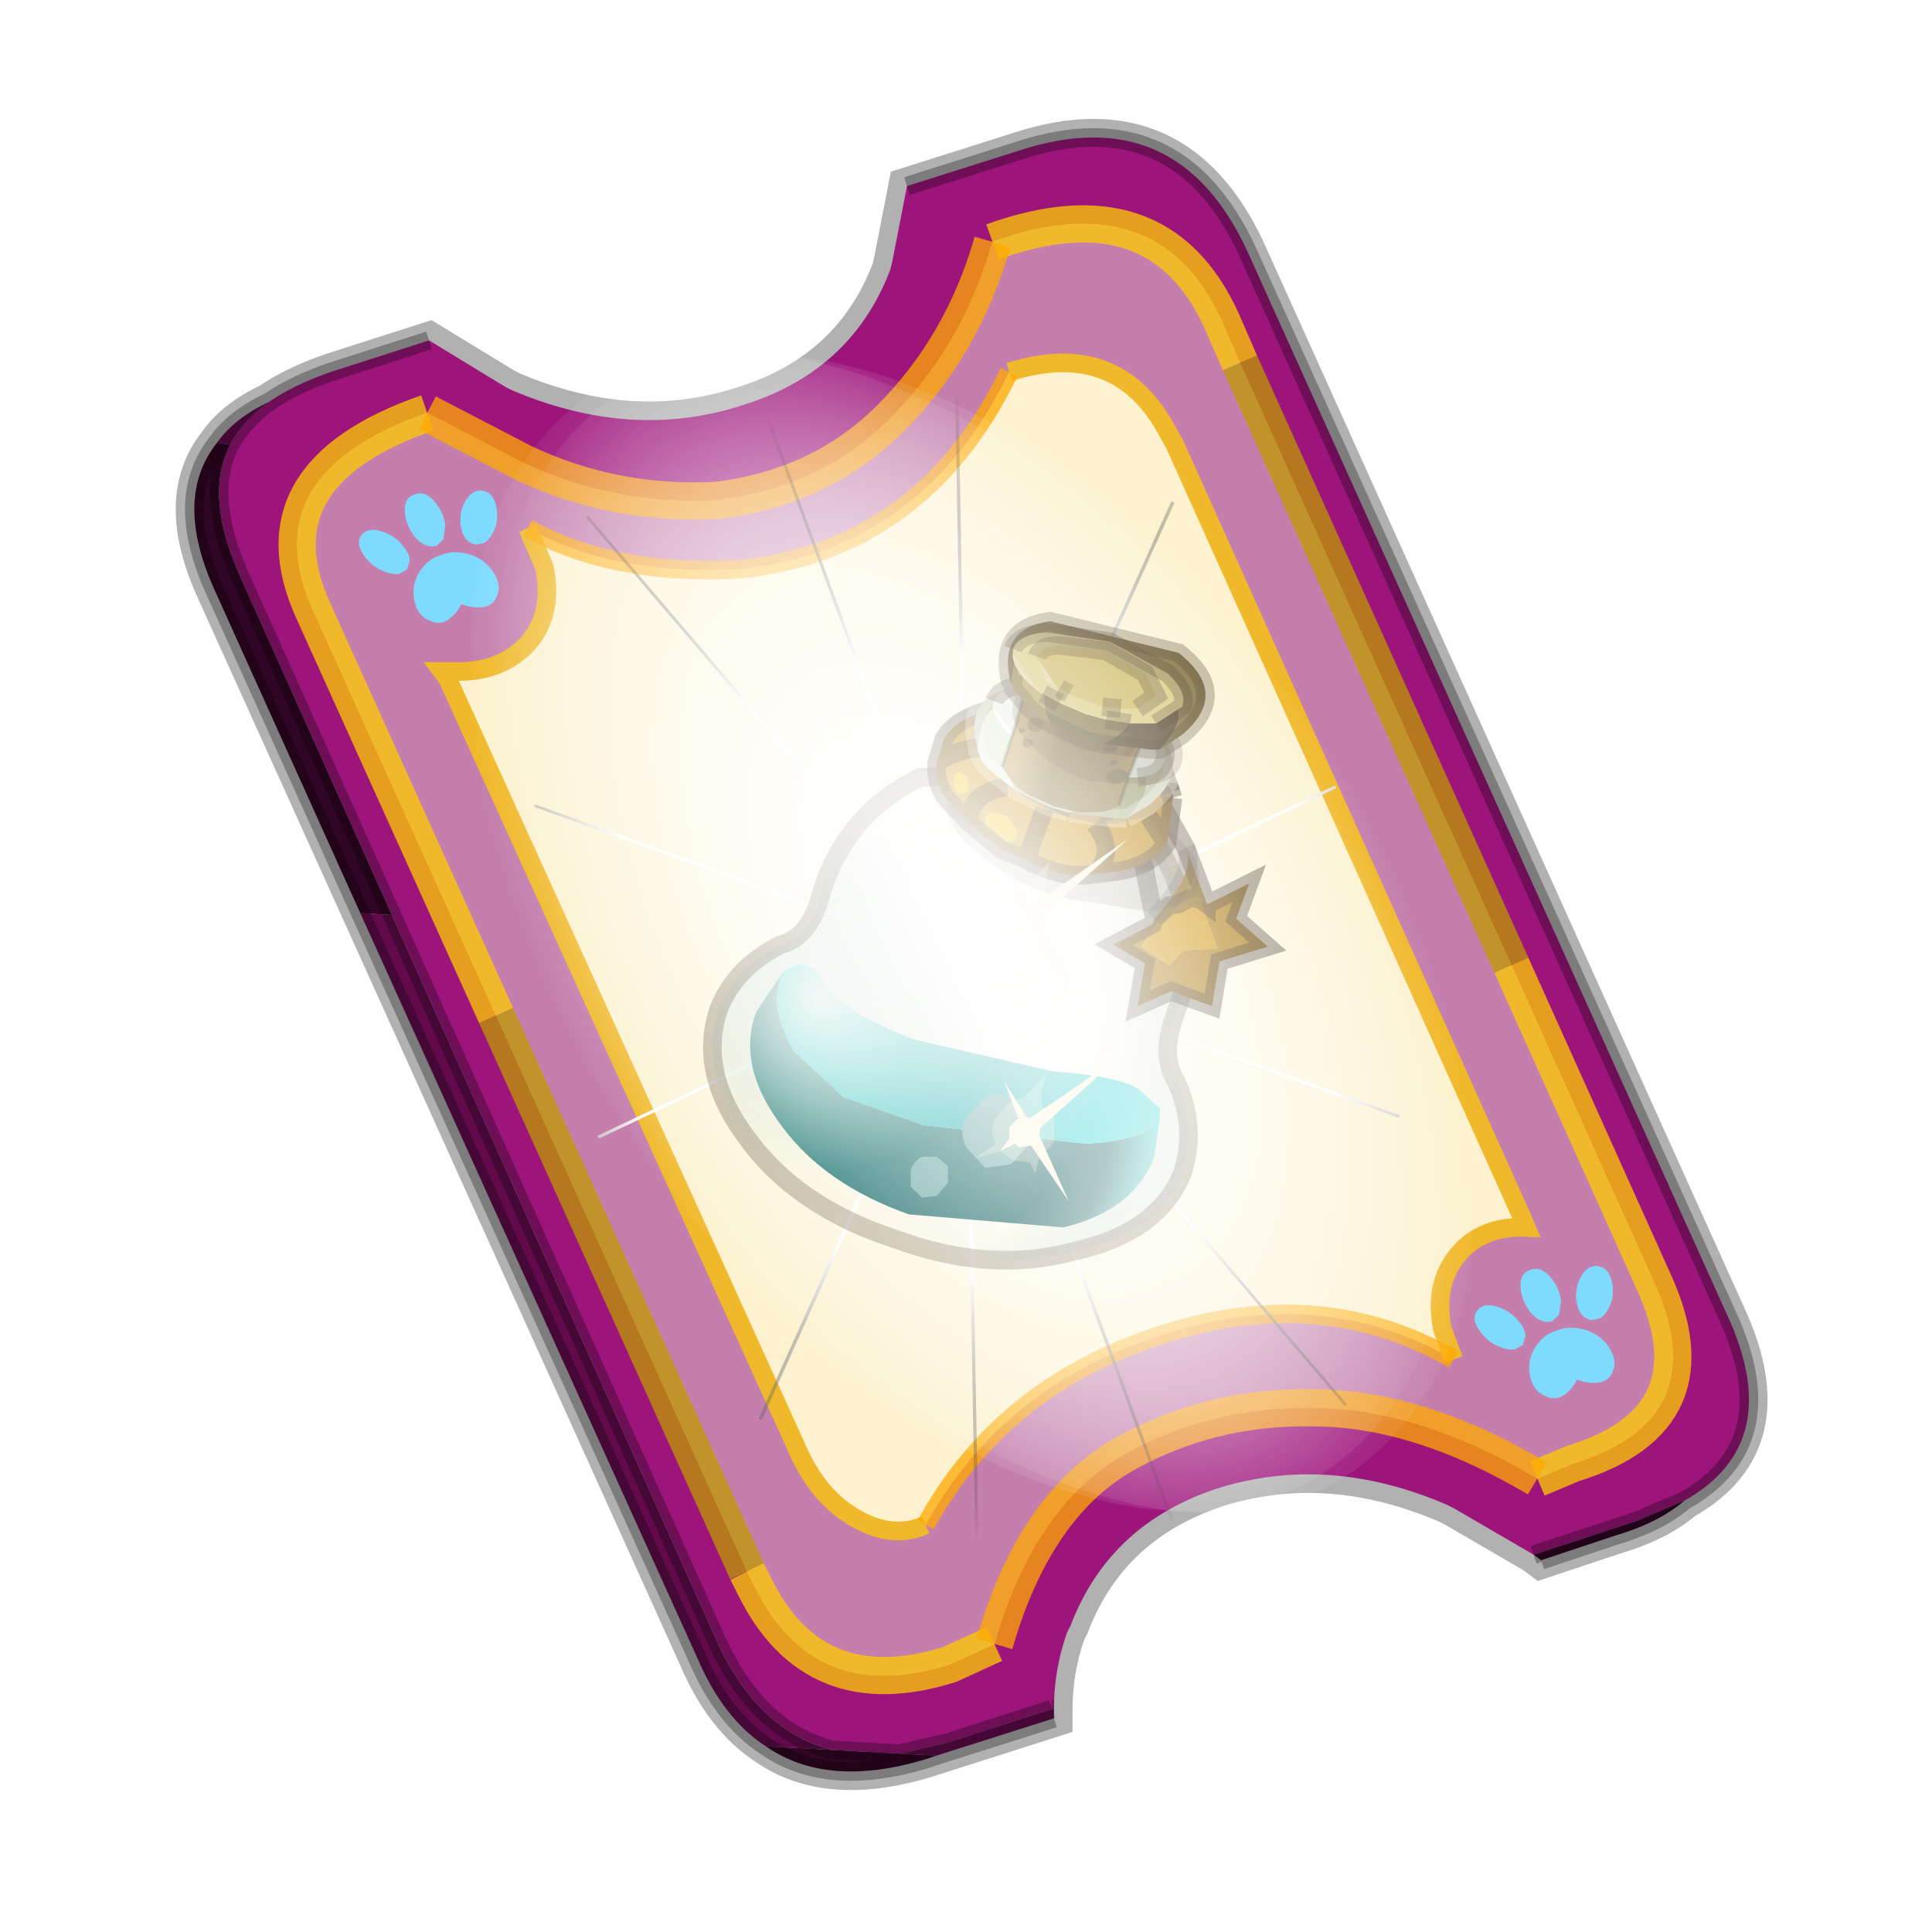 <?xml version='1.0' encoding='UTF-8'?>
<svg xmlns:xlink="http://www.w3.org/1999/xlink" xmlns="http://www.w3.org/2000/svg" version="1.1" width="60px" height="60px" viewBox="0.0 0.0 60.0 60.0"><defs><g id="c1"><path fill="#000000" fill-opacity="0.004" d="M0.0 0.0 L60.0 0.0 60.0 60.0 0.0 60.0 0.0 0.0"/></g><g id="c2"><path fill="none" stroke="#000000" stroke-width="1.0" stroke-opacity="0.302" d="M28.45 3.1 L41.35 31.7 Q42.95 35.15 40.2 36.7 39.5 37.3 38.3 37.65 L36.35 38.3 36.15 38.15 34.0 36.9 33.8 36.8 Q30.65 35.45 27.7 36.35 24.75 37.3 23.7 40.05 L23.6 40.25 Q23.25 41.25 23.25 42.3 L23.25 42.35 23.25 42.55 19.8 43.65 Q17.15 44.45 15.5 43.3 14.35 42.55 13.65 40.9 L0.7 12.25 Q-0.45 9.75 0.75 8.25 1.2 7.6 2.15 7.15 2.8 6.7 3.8 6.35 L6.45 5.5 8.5 6.75 8.7 6.85 Q11.9 8.2 14.85 7.25 17.8 6.35 18.85 3.6 L18.9 3.4 19.3 1.35 22.3 0.4 Q26.55 -1.0 28.45 3.1"/><path fill="#9d147b" stroke="none" d="M35.55 22.3 L28.25 6.1 27.75 4.95 Q26.05 1.25 21.6 2.85 20.8 5.65 18.85 7.6 17.0 9.45 14.2 9.8 11.45 9.95 9.0 8.8 L6.4 7.45 Q1.65 9.1 3.35 12.8 L8.25 23.65 15.0 38.6 15.2 39.0 Q16.8 42.25 20.45 41.1 L21.65 40.55 Q22.7 36.9 25.05 35.5 27.4 34.15 30.2 34.2 33.05 34.2 36.25 36.1 L37.2 35.7 Q41.1 34.5 39.35 30.75 L35.55 22.3 M19.3 1.35 L22.3 0.4 Q26.55 -1.0 28.45 3.1 L41.35 31.7 Q42.95 35.15 40.2 36.7 L38.9 37.25 36.15 38.15 34.0 36.9 33.8 36.8 Q30.65 35.45 27.7 36.35 24.75 37.3 23.7 40.05 L23.6 40.25 Q23.25 41.25 23.25 42.3 L23.2 42.3 20.4 43.2 19.1 43.5 17.3 43.4 Q15.3 42.9 14.2 40.5 L5.45 20.95 1.35 11.8 Q0.4 9.65 1.1 8.3 1.45 7.65 2.15 7.15 2.8 6.7 3.8 6.35 L6.45 5.5 8.5 6.75 8.7 6.85 Q11.9 8.2 14.85 7.25 17.8 6.35 18.85 3.6 L18.9 3.4 19.3 1.35"/><path fill="#c47fad" stroke="none" d="M28.25 6.1 L35.55 22.3 39.35 30.75 Q41.1 34.5 37.2 35.7 L36.25 36.1 Q33.05 34.2 30.2 34.2 27.4 34.15 25.05 35.5 22.7 36.9 21.65 40.55 L20.45 41.1 Q16.8 42.25 15.2 39.0 L15.0 38.6 8.25 23.65 3.35 12.8 Q1.65 9.1 6.4 7.45 L9.0 8.8 Q11.45 9.95 14.2 9.8 17.0 9.45 18.85 7.6 20.8 5.65 21.6 2.85 26.05 1.25 27.75 4.95 L28.25 6.1 M34.0 32.9 L33.7 32.1 Q33.45 30.9 34.1 30.1 34.75 29.3 35.95 29.35 L35.8 29.0 26.5 8.3 26.25 7.85 Q24.9 5.45 22.05 6.35 19.75 11.1 14.85 11.65 11.45 11.85 9.1 10.55 L9.55 11.6 Q9.8 12.8 9.15 13.6 8.4 14.45 7.1 14.4 L6.8 14.4 6.95 14.6 16.3 35.2 Q16.8 36.4 17.65 37.0 18.8 37.8 19.8 37.35 21.8 33.7 25.95 32.3 30.35 30.8 34.0 32.9"/><path fill="#fcf2cf" stroke="none" d="M22.05 6.35 Q24.9 5.45 26.25 7.85 L26.5 8.3 35.8 29.0 35.95 29.35 Q34.75 29.3 34.1 30.1 33.45 30.9 33.7 32.1 L34.0 32.9 Q30.35 30.8 25.95 32.3 21.8 33.7 19.8 37.35 18.8 37.8 17.65 37.0 16.8 36.4 16.3 35.2 L6.95 14.6 6.8 14.4 7.1 14.4 Q8.4 14.45 9.15 13.6 9.8 12.8 9.55 11.6 L9.1 10.55 Q11.45 11.85 14.85 11.65 19.75 11.1 22.05 6.35"/><path fill="#300525" stroke="none" d="M40.2 36.7 Q39.5 37.3 38.3 37.65 L36.35 38.3 36.15 38.15 38.9 37.25 40.2 36.7 M23.25 42.3 L23.25 42.35 23.2 42.3 23.25 42.3 M20.1 43.55 L19.8 43.65 Q17.15 44.45 15.5 43.3 L17.3 43.4 19.1 43.5 20.1 43.55 M4.6 20.9 L0.7 12.25 Q-0.45 9.75 0.75 8.25 L1.1 8.3 Q0.4 9.65 1.35 11.8 L5.45 20.95 4.6 20.9"/><path fill="#630a4c" stroke="none" d="M23.25 42.35 L23.25 42.55 20.1 43.55 19.1 43.5 20.4 43.2 23.2 42.3 23.25 42.35 M15.5 43.3 Q14.35 42.55 13.65 40.9 L4.6 20.9 5.45 20.95 14.2 40.5 Q15.3 42.9 17.3 43.4 L15.5 43.3 M0.75 8.25 Q1.2 7.6 2.15 7.15 1.45 7.65 1.1 8.3 L0.75 8.25"/><path fill="none" stroke="#bf9900" stroke-width="1.0" stroke-opacity="0.749" d="M28.25 6.1 L35.55 22.3 M15.0 38.6 L8.25 23.65"/><path fill="none" stroke="#000000" stroke-width="0.5" stroke-opacity="0.302" d="M19.3 1.35 L22.3 0.4 Q26.55 -1.0 28.45 3.1 L41.35 31.7 Q42.95 35.15 40.2 36.7 39.5 37.3 38.3 37.65 L36.35 38.3 M23.25 42.55 L20.1 43.55 19.8 43.65 Q17.15 44.45 15.5 43.3 14.35 42.55 13.65 40.9 L4.6 20.9 0.7 12.25 Q-0.45 9.75 0.75 8.25 1.2 7.6 2.15 7.15 2.8 6.7 3.8 6.35 L6.45 5.5 M1.1 8.3 Q1.45 7.65 2.15 7.15 M5.45 20.95 L1.35 11.8 Q0.4 9.65 1.1 8.3 M17.3 43.4 Q15.3 42.9 14.2 40.5 L5.45 20.95 M19.1 43.5 L17.3 43.4 M23.2 42.3 L20.4 43.2 19.1 43.5 M23.25 42.3 L23.2 42.3 M40.2 36.7 L38.9 37.25 36.15 38.15"/><path fill="none" stroke="#ffcc00" stroke-width="1.0" stroke-opacity="0.749" d="M35.55 22.3 L39.35 30.75 Q41.1 34.5 37.2 35.7 L36.25 36.1 M21.65 40.55 L20.45 41.1 Q16.8 42.25 15.2 39.0 L15.0 38.6 M8.25 23.65 L3.35 12.8 Q1.65 9.1 6.4 7.45 M21.6 2.85 Q26.05 1.25 27.75 4.95 L28.25 6.1"/><path fill="none" stroke="#f0b92b" stroke-width="0.5" d="M22.05 6.35 Q24.9 5.45 26.25 7.85 L26.5 8.3 35.8 29.0 35.95 29.35 Q34.75 29.3 34.1 30.1 33.45 30.9 33.7 32.1 L34.0 32.9 M19.8 37.35 Q18.8 37.8 17.65 37.0 16.8 36.4 16.3 35.2 L6.95 14.6 6.8 14.4 7.1 14.4 Q8.4 14.45 9.15 13.6 9.8 12.8 9.55 11.6 L9.1 10.55"/><path fill="none" stroke="#ffaa00" stroke-width="1.0" stroke-opacity="0.749" d="M36.25 36.1 Q33.05 34.2 30.2 34.2 27.4 34.15 25.05 35.5 22.7 36.9 21.65 40.55 M6.4 7.45 L9.0 8.8 Q11.45 9.95 14.2 9.8 17.0 9.45 18.85 7.6 20.8 5.65 21.6 2.85"/><path fill="none" stroke="#ffaa00" stroke-width="0.5" stroke-opacity="0.749" d="M34.0 32.9 Q30.35 30.8 25.95 32.3 21.8 33.7 19.8 37.35 M9.1 10.55 Q11.45 11.85 14.85 11.65 19.75 11.1 22.05 6.35"/></g><g id="c3"><path fill="#7fdbfe" stroke="none" d="M10.75 4.9 Q10.75 4.6 10.9 4.35 11.25 3.45 11.95 2.75 13.3 1.5 14.35 2.1 15.4 2.7 14.95 4.45 14.7 5.4 14.1 6.15 L13.75 6.5 Q13.1 7.15 12.35 7.35 L11.4 7.2 Q10.95 6.9 10.75 6.4 10.5 5.75 10.75 4.9 M9.3 1.7 Q9.55 2.65 9.4 3.6 L9.3 4.15 8.5 5.5 7.6 5.9 7.5 5.9 Q7.0 5.85 6.6 5.5 6.05 5.0 5.8 4.15 L5.7 3.6 Q5.55 2.65 5.8 1.7 6.25 0.0 7.5 0.0 L7.6 0.0 Q8.85 0.0 9.3 1.7 M0.15 4.45 Q-0.3 2.7 0.75 2.1 1.8 1.5 3.15 2.75 3.85 3.45 4.2 4.35 L4.35 4.9 Q4.6 5.75 4.35 6.4 L3.7 7.2 2.75 7.35 Q2.0 7.15 1.35 6.5 L1.0 6.15 Q0.4 5.4 0.15 4.45 M7.55 7.0 Q8.75 6.9 9.9 7.6 11.45 8.5 11.95 10.25 12.35 12.0 11.5 12.95 10.7 13.9 9.65 13.7 8.55 13.5 7.55 12.6 6.55 13.5 5.5 13.7 4.45 13.9 3.65 12.95 2.75 12.0 3.2 10.25 3.7 8.5 5.25 7.6 6.4 6.9 7.55 7.0"/></g><g id="c4"><g><use transform="matrix(1.0,0.0,0.0,1.0,0.0,0.0)" xlink:href="#c3"/></g></g><radialGradient gradientUnits="userSpaceOnUse" r="819.2" cx="0" cy="0" spreadMethod="pad" gradientTransform="matrix(0.091,0.0,0.0,0.091,0.6,3.4)" id="gradient1"><stop offset="0.0" stop-color="#ffffff"/><stop offset="1.0" stop-color="#ffffff" stop-opacity="0.0"/></radialGradient><g id="c5"><path stroke="none" fill="url(#gradient1)" d="M36.65 -54.65 Q60.05 -42.0 69.75 -17.95 80.55 8.9 68.0 34.1 55.45 59.35 26.8 68.2 -1.8 77.05 -29.7 64.3 -57.6 51.6 -68.45 24.75 -79.3 -2.05 -66.75 -27.25 L-66.7 -27.3 Q-54.1 -52.5 -25.5 -61.4 3.1 -70.2 31.0 -57.5 L36.65 -54.65"/></g><g id="c6"><g><use transform="matrix(1.0,0.0,0.0,1.0,0.0,0.0)" xlink:href="#c5"/></g></g><radialGradient gradientUnits="userSpaceOnUse" r="819.2" cx="0" cy="0" spreadMethod="pad" gradientTransform="matrix(0.209,0.0,0.0,0.177,67.15,107.2)" id="gradient2"><stop offset="0.357" stop-color="#ffffff"/><stop offset="0.671" stop-opacity="0.0"/></radialGradient><g id="c7"><path fill="none" stroke-linejoin="round" stroke-linecap="round" stroke="url(#gradient2)" stroke-width="0.5" d="M136.55 165.8 L68.6 106.0 68.4 106.0 118.25 201.5 M68.3 105.8 L68.35 105.8 68.3 105.8 68.3 105.85 68.4 106.0 68.3 106.0 86.55 211.5 M68.3 105.8 L68.3 105.85 68.3 106.0 68.15 105.95 18.25 151.55 M68.3 105.85 L68.25 105.85 68.3 106.0 50.0 193.2 M68.25 105.85 L68.15 105.95 0.05 97.7 M68.3 105.85 L68.25 105.8 68.25 105.85 M68.25 105.8 L68.2 105.7 0.0 45.7 M68.3 105.8 L68.25 105.75 68.25 105.8 M68.25 105.75 L68.2 105.7 18.25 10.05 M68.6 106.0 L68.35 105.8 118.25 60.15 M86.6 18.35 L68.3 105.8 M136.6 114.25 L68.6 106.0 M68.25 105.75 L49.95 0.05"/></g><g id="c8"><g><use transform="matrix(1.0,0.0,0.0,1.0,0.0,0.0)" xlink:href="#c7"/></g></g><g id="c9"><g><use transform="matrix(1.0,0.0,0.0,1.0,0.0,0.0)" xlink:href="#c2"/></g><g><use transform="matrix(0.239,-0.087,0.1,0.234,34.25,31.15)" xlink:href="#c4"/></g><g><use transform="matrix(0.239,-0.087,0.1,0.234,4.25,10.3)" xlink:href="#c4"/></g><g><use transform="matrix(0.141,-0.038,0.111,0.226,20.25,20.65)" filter="url(#filter7)" xlink:href="#c6"/></g><g><use transform="matrix(-0.155,0.051,0.084,0.147,22.6,3.15)" filter="url(#filter8)" xlink:href="#c8"/></g></g><filter id="filter7"><feColorMatrix in="SourceGraphic" type="matrix" values="0.0 0.0 0.0 0.0 0.797 0.0 0.0 0.0 0.0 0.598 0.0 0.0 0.0 0.0 0.199 0.0 0.0 0.0 1.0 0.0" result="cxform"/><feComposite operator="in" in2="SourceGraphic" result="color-xform"/></filter><filter id="filter8"><feColorMatrix in="SourceGraphic" type="matrix" values="0.0 0.0 0.0 0.0 0.996 0.0 0.0 0.0 0.0 0.996 0.0 0.0 0.0 0.0 0.996 0.0 0.0 0.0 1.0 0.0" result="cxform"/><feComposite operator="in" in2="SourceGraphic" result="color-xform"/></filter><radialGradient gradientUnits="userSpaceOnUse" r="819.2" cx="0" cy="0" spreadMethod="pad" gradientTransform="matrix(0.011,0.004,-0.003,0.007,3.25,10.65)" id="gradient3"><stop offset="0.004" stop-color="#05726e"/><stop offset="0.855" stop-color="#045150"/><stop offset="1.0" stop-color="#11dedc"/></radialGradient><linearGradient gradientUnits="userSpaceOnUse" x1="-819.2" x2="819.2" spreadMethod="pad" gradientTransform="matrix(0.006,0.002,-0.001,0.002,7.1,10.5)" id="gradient4"><stop offset="0.008" stop-color="#11dedc"/><stop offset="0.596" stop-color="#0ea5a5"/><stop offset="0.965" stop-color="#11dedc"/></linearGradient><radialGradient gradientUnits="userSpaceOnUse" r="819.2" cx="0" cy="0" spreadMethod="pad" gradientTransform="matrix(0.011,0.004,-0.003,0.007,3.25,10.65)" id="gradient5"><stop offset="0.004" stop-color="#0eadad"/><stop offset="0.929" stop-color="#0a8582"/></radialGradient><radialGradient gradientUnits="userSpaceOnUse" r="819.2" cx="0" cy="0" spreadMethod="pad" gradientTransform="matrix(0.013,0.004,-0.004,0.013,3.45,8.3)" id="gradient6"><stop offset="0.02" stop-color="#eaf2ed" stop-opacity="0.941"/><stop offset="0.176" stop-color="#dae9e2" stop-opacity="0.612"/><stop offset="0.427" stop-color="#b4d2c3" stop-opacity="0.031"/><stop offset="0.714" stop-color="#afcfbf" stop-opacity="0.031"/><stop offset="0.929" stop-color="#e2eee9" stop-opacity="0.663"/></radialGradient><g id="c10"><path stroke="none" fill="url(#gradient3)" d="M12.55 11.55 L12.4 12.6 Q11.85 14.05 9.95 14.5 L5.8 14.15 Q3.55 13.35 2.4 11.8 1.15 10.15 1.7 8.7 L2.3 7.8 2.35 7.85 Q2.05 8.6 2.7 9.75 L4.05 11.0 6.2 11.75 10.55 12.25 Q12.3 12.15 12.55 11.55"/><path stroke="none" fill="url(#gradient4)" d="M2.45 7.6 L2.65 7.5 Q3.1 7.2 3.6 8.0 4.1 8.75 5.95 9.45 L9.65 10.3 Q11.55 10.45 12.0 10.8 L12.55 11.3 12.55 11.55 Q12.3 12.15 10.55 12.25 L6.2 11.75 4.05 11.0 2.7 9.75 Q2.05 8.6 2.35 7.85 L2.45 7.6"/><path stroke="none" fill="url(#gradient5)" d="M2.3 7.8 L2.45 7.6 2.35 7.85 2.3 7.8"/><path stroke="none" fill="url(#gradient6)" d="M13.0 8.65 L12.95 8.8 Q12.55 9.9 13.0 10.6 13.55 11.85 13.15 13.05 12.5 14.65 10.2 15.15 7.95 15.75 5.4 14.8 2.8 13.95 1.45 12.1 0.1 10.3 0.7 8.6 1.15 7.5 2.35 6.9 3.15 6.7 3.45 5.5 L3.55 5.2 Q4.25 3.3 6.1 2.4 L9.95 2.25 Q11.95 3.0 12.8 4.8 13.75 6.7 13.0 8.65"/><path fill="none" stroke="#382510" stroke-width="0.5" stroke-opacity="0.302" d="M13.0 8.65 L12.95 8.8 Q12.55 9.9 13.0 10.6 13.55 11.85 13.15 13.05 12.5 14.65 10.2 15.15 7.95 15.75 5.4 14.8 2.8 13.95 1.45 12.1 0.1 10.3 0.7 8.6 1.15 7.5 2.35 6.9 3.15 6.7 3.45 5.5 L3.55 5.2 Q4.25 3.3 6.1 2.4 L9.95 2.25 Q11.95 3.0 12.8 4.8 13.75 6.7 13.0 8.65"/><path fill="#5ca09c" stroke="none" d="M6.15 12.6 L6.55 12.6 6.85 12.85 6.85 13.3 6.55 13.65 6.15 13.7 5.85 13.4 5.85 12.95 Q5.95 12.7 6.15 12.6 M8.55 11.0 L9.05 11.45 9.05 12.25 8.55 12.8 7.85 12.9 7.35 12.35 Q7.15 11.95 7.3 11.6 L7.85 11.0 Q8.2 10.85 8.55 11.0"/><path fill="#f9c347" stroke="none" d="M12.25 2.55 Q11.9 2.4 11.7 2.7 11.5 3.0 11.6 3.2 L11.15 2.4 Q11.55 1.9 11.85 2.0 L12.25 2.55 M13.8 5.8 L13.8 5.75 13.85 5.8 13.8 5.8"/><path fill="#bd8812" stroke="none" d="M12.4 6.2 Q13.55 4.95 13.25 4.3 L13.8 5.75 13.8 5.8 13.6 5.65 13.35 5.65 13.05 5.8 12.8 5.85 12.4 6.2"/><path fill="#ad7910" stroke="none" d="M13.8 5.8 L13.85 5.8 14.95 5.25 14.6 6.2 15.45 6.95 14.15 7.35 13.95 8.55 12.85 8.15 11.95 8.55 12.15 7.4 11.3 6.9 12.35 6.35 12.4 6.2 12.8 5.85 12.05 6.95 12.8 7.45 13.2 7.05 14.1 7.0 13.6 5.65 13.8 5.8"/><path fill="#d0950d" stroke="none" d="M13.6 5.65 L14.1 7.0 13.2 7.05 12.8 7.45 12.05 6.95 12.8 5.85 13.05 5.8 13.35 5.65 13.6 5.65"/><path fill="none" stroke="#21150b" stroke-width="0.5" stroke-opacity="0.431" d="M12.55 3.05 L12.25 2.55 Q11.9 2.4 11.7 2.7 11.5 3.0 11.6 3.2 L11.6 3.25 12.15 4.9 12.15 4.95 12.4 6.2 12.35 6.35 11.3 6.9 12.15 7.4 11.95 8.55 12.85 8.15 13.95 8.55 14.15 7.35 15.45 6.95 14.6 6.2 14.95 5.25 13.85 5.8 13.8 5.75 13.25 4.3 12.55 3.05 M12.25 2.55 L11.85 2.0 Q11.55 1.9 11.15 2.4 L11.6 3.2 M13.8 5.75 L13.8 5.8 13.6 5.65 13.35 5.65 13.05 5.8 12.8 5.85 12.4 6.2"/><path fill="none" stroke="#21140a" stroke-width="0.5" stroke-opacity="0.212" d="M12.4 6.2 Q13.55 4.95 13.25 4.3 M12.55 3.05 L12.4 4.0 Q12.1 4.65 12.15 4.9"/><path fill="#382510" fill-opacity="0.2" d="M7.5 4.3 Q6.65 3.55 6.85 2.95 7.1 2.3 8.25 2.25 9.4 2.15 10.75 2.65 12.15 3.15 12.95 3.95 13.8 4.7 13.55 5.35 13.35 5.95 12.2 6.0 L9.7 5.6 Q8.35 5.1 7.5 4.3"/><path fill="#996b0f" stroke="none" d="M12.8 2.65 L12.85 2.8 12.8 2.8 12.75 2.7 12.8 2.65 12.75 2.7 12.8 2.8 12.85 2.8 12.9 2.95 12.85 2.95 12.9 3.0 12.25 3.45 11.55 3.6 11.25 3.65 10.8 3.65 9.6 3.35 9.45 3.25 8.45 2.65 8.3 2.45 7.85 1.95 7.7 1.6 7.55 1.05 7.6 0.7 8.2 0.5 8.35 0.5 8.4 0.5 8.35 0.95 8.35 1.05 8.3 1.1 8.3 1.15 8.3 1.25 8.35 1.35 8.35 1.4 8.45 1.55 8.45 1.7 8.45 1.75 8.5 1.85 8.65 2.15 9.05 2.6 9.3 2.85 9.55 2.95 10.2 3.25 10.45 3.3 10.55 3.3 10.9 3.35 11.15 3.3 11.5 3.15 11.65 2.95 11.75 2.8 12.8 2.65"/><path fill="#8d6d3f" stroke="none" d="M12.85 2.95 L12.9 2.95 12.9 3.0 12.85 2.95"/><path fill="#ad7910" stroke="none" d="M12.9 2.95 L12.75 4.1 12.75 4.15 12.7 4.15 12.25 3.45 12.9 3.0 12.9 2.95"/><path fill="#ae9a66" stroke="none" d="M8.4 0.5 L9.5 0.35 9.05 1.1 9.05 1.15 8.45 1.55 8.35 1.4 8.35 1.35 8.35 1.25 8.3 1.15 8.3 1.1 8.35 1.05 8.35 0.95 8.4 0.5 M11.15 3.3 L12.05 1.75 12.6 2.1 12.8 2.65 11.75 2.8 11.65 2.95 11.5 3.15 11.15 3.3"/><path fill="#bd8812" stroke="none" d="M12.75 4.15 Q12.3 4.85 11.2 4.95 L10.8 5.0 Q11.4 4.4 10.8 3.65 L11.25 3.65 11.55 3.6 12.25 3.45 12.7 4.15 12.75 4.15 M6.55 2.0 L6.75 1.35 Q7.0 0.95 7.5 0.75 L7.55 0.75 7.6 0.7 7.55 1.05 7.7 1.6 Q7.1 1.65 6.55 2.0"/><path fill="#cc951a" stroke="none" d="M10.8 5.0 Q9.9 5.15 8.95 4.6 L8.3 4.35 7.4 3.6 6.75 2.9 Q6.5 2.45 6.55 2.0 7.1 1.65 7.7 1.6 L7.85 1.95 8.3 2.45 8.45 2.65 9.45 3.25 9.6 3.35 10.8 3.65 Q11.4 4.4 10.8 5.0 M7.0 2.35 L7.0 2.6 7.1 2.8 7.25 2.85 7.4 2.75 7.4 2.55 7.35 2.35 7.15 2.25 7.0 2.35 M9.45 3.25 L8.95 4.6 9.45 3.25 M8.7 3.8 L8.45 3.45 8.1 3.35 Q7.9 3.35 7.85 3.45 L7.85 3.7 8.1 4.0 8.45 4.15 8.65 4.05 8.7 3.8 M8.45 2.65 Q7.45 2.8 7.4 3.6 7.45 2.8 8.45 2.65"/><path fill="#cfc78c" stroke="none" d="M8.35 1.35 L8.3 1.25 8.3 1.15 8.35 1.25 8.35 1.35"/><path fill="#f0c106" stroke="none" d="M7.0 2.35 L7.15 2.25 7.35 2.35 7.4 2.55 7.4 2.75 7.25 2.85 7.1 2.8 7.0 2.6 7.0 2.35 M8.7 3.8 L8.65 4.05 8.45 4.15 8.1 4.0 7.85 3.7 7.85 3.45 Q7.9 3.35 8.1 3.35 L8.45 3.45 8.7 3.8"/><path fill="none" stroke="#382510" stroke-width="0.5" stroke-opacity="0.502" d="M12.85 2.8 L12.8 2.65 M12.9 2.95 L12.75 4.1 12.75 4.15 Q12.3 4.85 11.2 4.95 L10.8 5.0 Q9.9 5.15 8.95 4.6 L8.3 4.35 7.4 3.6 6.75 2.9 Q6.5 2.45 6.55 2.0 L6.75 1.35 Q7.0 0.95 7.5 0.75 L7.55 0.75 7.6 0.7 8.2 0.5 8.35 0.5 8.4 0.5 9.5 0.35 9.05 1.1 M9.05 1.15 L8.45 1.55 M8.45 1.7 L8.45 1.75 8.5 1.85 M9.55 2.95 L10.2 3.25 M10.9 3.35 L11.15 3.3 12.05 1.75 12.6 2.1 12.8 2.65 M11.65 2.95 L11.5 3.15 11.15 3.3 M12.9 2.95 L12.85 2.95 M10.8 3.65 Q11.4 4.4 10.8 5.0 M12.25 3.45 L12.7 4.15 12.75 4.15 M8.3 1.15 L8.3 1.1 8.35 1.05 8.35 0.95 M8.35 1.4 L8.35 1.35 M8.3 1.15 L8.35 1.25 8.35 1.35 M8.95 4.6 L9.45 3.25 M7.7 1.6 Q7.1 1.65 6.55 2.0 M7.4 3.6 Q7.45 2.8 8.45 2.65"/><path fill="none" stroke="#382510" stroke-width="0.5" stroke-opacity="0.502" d="M12.8 2.65 L12.75 2.7 12.8 2.8 12.85 2.8 12.9 2.95"/><path fill="none" stroke="#382510" stroke-width="0.5" stroke-opacity="0.502" d="M8.5 1.85 L8.65 2.15"/><path fill="#959966" stroke="none" d="M11.65 3.5 L11.35 3.5 10.1 3.35 Q10.85 3.1 11.15 2.2 L12.1 2.3 Q12.4 2.7 11.65 3.5"/><path fill="#b9be9c" stroke="none" d="M11.65 3.5 Q12.4 2.7 12.1 2.3 L11.15 2.2 Q10.85 3.1 10.1 3.35 L9.6 3.2 8.65 2.75 Q8.25 1.65 9.1 1.05 L8.15 0.5 Q7.75 0.6 7.65 1.65 7.25 0.15 8.7 0.0 L12.15 0.9 Q13.6 2.05 12.25 3.15 L11.65 3.5"/><path fill="#e2ebd0" stroke="none" d="M8.65 2.75 L8.1 2.3 Q7.75 2.05 7.7 1.8 L7.65 1.7 7.65 1.65 Q7.75 0.6 8.15 0.5 L9.1 1.05 Q8.25 1.65 8.65 2.75"/><path fill="none" stroke="#ffffff" stroke-width="0.5" stroke-opacity="0.302" d="M10.1 3.35 L11.35 3.5 11.65 3.5 M10.1 3.35 L9.6 3.2 8.65 2.75 8.1 2.3 Q7.75 2.05 7.7 1.8 L7.65 1.7 7.65 1.65 Q7.25 0.15 8.7 0.0 L12.15 0.9 Q13.6 2.05 12.25 3.15 L11.65 3.5"/><path fill="#e9f0e4" stroke="none" d="M11.3 2.45 L10.6 2.35 10.05 2.15 9.3 1.8 8.9 1.6 8.8 1.5 8.05 0.45 8.1 0.35 Q8.25 -0.05 9.0 -0.1 L10.75 0.2 12.25 1.05 Q12.85 1.6 12.65 2.0 12.55 2.35 11.95 2.4 L11.75 2.4 11.3 2.45"/><path fill="#ffffff" stroke="none" d="M8.8 1.5 L8.5 1.25 Q8.05 0.75 8.05 0.45 L8.8 1.5"/><path fill="none" stroke="#382510" stroke-width="0.5" stroke-opacity="0.302" d="M11.3 2.45 L10.6 2.35 M9.3 1.8 L8.9 1.6 M8.1 0.35 Q8.25 -0.05 9.0 -0.1 L10.75 0.2 12.25 1.05 Q12.85 1.6 12.65 2.0 12.55 2.35 11.95 2.4"/></g><linearGradient gradientUnits="userSpaceOnUse" x1="-819.2" x2="819.2" spreadMethod="pad" gradientTransform="matrix(0.008,0.0,0.0,0.009,6.9,12.2)" id="gradient7"><stop offset="0.149" stop-color="#c2a561"/><stop offset="0.573" stop-color="#927b47"/></linearGradient><linearGradient gradientUnits="userSpaceOnUse" x1="-819.2" x2="819.2" spreadMethod="pad" gradientTransform="matrix(-0.006,0.004,-0.003,-0.005,16.05,12.5)" id="gradient8"><stop offset="0.149" stop-color="#c2a561"/><stop offset="0.573" stop-color="#927b47"/></linearGradient><g id="c11"><path fill="#e6c497" stroke="none" d="M17.45 2.25 L17.35 2.3 16.55 1.65 17.45 2.25 M2.75 1.45 L2.75 1.4 3.1 1.25 2.75 1.45"/><path fill="#806c53" stroke="none" d="M18.75 5.45 L18.8 5.4 18.8 5.45 18.75 5.45"/><path fill="#e0c585" stroke="none" d="M16.55 1.65 L17.35 2.3 Q18.0 3.0 18.15 3.8 L18.15 4.15 18.15 4.35 18.1 4.75 18.05 4.8 Q17.65 6.2 15.6 7.25 L13.45 8.05 9.5 8.5 Q6.85 8.5 4.7 7.8 L4.65 7.8 3.35 7.25 1.45 5.85 Q2.65 4.55 4.85 3.55 L0.85 4.45 0.85 4.4 0.8 4.2 0.8 4.15 0.8 3.95 Q0.95 2.55 2.75 1.45 L3.1 1.25 3.35 1.1 Q5.4 0.05 8.15 -0.15 8.55 2.5 10.5 0.95 L10.55 -0.15 Q13.45 0.0 15.6 1.1 L16.55 1.65"/><path stroke="none" fill="url(#gradient7)" d="M0.05 5.2 Q0.3 6.85 2.75 8.1 L4.2 8.7 4.25 8.7 Q6.55 9.45 9.45 9.45 L13.75 8.95 Q13.3 11.45 13.15 15.95 12.95 19.85 13.1 22.4 L9.55 22.7 5.3 22.25 4.35 21.95 4.3 21.95 2.85 21.35 0.65 19.65 0.6 13.35 0.05 5.2"/><path stroke="none" fill="url(#gradient8)" d="M13.75 8.95 L16.1 8.1 Q18.3 6.95 18.75 5.45 L18.8 5.45 18.4 15.1 18.4 19.65 Q17.6 20.6 16.2 21.35 L13.85 22.2 13.1 22.4 Q12.95 19.85 13.15 15.95 13.3 11.45 13.75 8.95"/><path fill="#d8ca7c" stroke="none" d="M2.75 1.45 L2.7 1.45 2.75 1.4 2.75 1.45"/><path fill="#ac9c46" stroke="none" d="M17.35 2.3 L17.45 2.25 17.95 2.7 Q18.7 3.45 18.85 4.35 L18.85 4.7 18.85 4.95 18.8 5.4 18.75 5.45 Q18.3 6.95 16.1 8.1 L13.75 8.95 9.45 9.45 Q6.55 9.45 4.25 8.7 L4.2 8.7 2.75 8.1 Q0.3 6.85 0.05 5.2 L0.05 5.0 0.0 4.8 0.0 4.7 0.0 4.5 Q0.15 2.7 2.7 1.45 L2.75 1.45 Q0.95 2.55 0.8 3.95 L0.8 4.15 0.8 4.2 0.85 4.4 0.85 4.45 4.85 3.55 Q2.65 4.55 1.45 5.85 L3.35 7.25 4.65 7.8 4.7 7.8 Q6.85 8.5 9.5 8.5 L13.45 8.05 15.6 7.25 Q17.65 6.2 18.05 4.8 L18.1 4.75 18.15 4.35 18.15 4.15 18.15 3.8 Q18.0 3.0 17.35 2.3 M8.15 -0.15 L9.2 0.4 10.55 -0.15 10.5 0.95 Q8.55 2.5 8.15 -0.15"/><path fill="none" stroke="#000000" stroke-width="0.5" stroke-opacity="0.251" d="M17.45 2.25 L16.55 1.65 M2.7 1.45 Q0.15 2.7 0.0 4.5 L0.0 4.7 0.0 4.8 0.05 5.0 0.05 5.2 M18.8 5.4 L18.85 4.95 18.85 4.7 18.85 4.35 Q18.7 3.45 17.95 2.7 L17.45 2.25 M10.55 -0.15 Q13.45 0.0 15.6 1.1 L16.55 1.65 M18.8 5.4 L18.8 5.45 18.4 15.1 18.4 19.65 M0.65 19.65 L0.6 13.35 0.05 5.2 M2.75 1.4 L2.7 1.45 M3.1 1.25 L2.75 1.4 M3.1 1.25 L3.35 1.1 Q5.4 0.05 8.15 -0.15 L9.2 0.4 10.55 -0.15"/><path fill="#927b47" stroke="none" d="M17.05 9.9 Q17.35 9.4 17.55 9.45 L17.85 10.05 Q18.05 10.75 17.85 11.4 17.6 12.4 17.2 12.7 L16.85 12.75 16.75 12.3 16.65 11.8 16.65 11.65 16.65 10.85 17.05 9.9 M1.3 13.7 Q1.3 13.5 1.65 13.4 L1.8 13.3 2.15 13.6 Q2.15 14.1 1.65 14.1 1.3 14.1 1.3 13.7 M2.95 14.75 L3.35 14.6 Q3.85 14.6 3.85 15.15 L3.6 15.65 3.1 15.9 Q2.35 15.9 2.35 15.15 2.35 14.6 2.65 14.6 L2.95 14.75 M2.65 11.55 L3.45 11.4 Q4.4 11.4 4.4 12.5 L4.05 13.2 3.2 13.5 2.6 13.25 2.2 12.8 Q2.05 11.9 2.65 11.55"/><path fill="#ac9c46" stroke="none" d="M11.6 4.0 Q11.6 3.75 12.0 3.6 L12.25 3.55 Q12.9 3.55 13.2 3.85 13.0 4.25 12.3 4.25 L11.65 4.2 11.6 4.0 M12.85 1.8 L13.05 2.1 12.3 2.3 11.95 2.2 12.0 1.95 Q12.1 1.8 12.3 1.8 L12.5 1.8 12.85 1.8 M15.6 4.65 Q16.8 4.65 16.8 5.2 L16.35 5.7 14.9 6.05 Q13.6 6.05 13.45 5.4 L13.45 5.3 14.15 5.0 15.6 4.65 M15.35 2.45 L15.75 3.0 15.5 3.35 14.65 3.55 14.05 3.4 13.6 2.9 13.65 2.85 Q13.7 2.7 14.1 2.45 L14.75 2.25 15.35 2.45 M11.95 6.35 L10.85 6.95 8.95 7.2 Q7.4 7.2 7.4 6.7 L7.85 6.2 7.9 6.15 8.55 5.65 9.75 5.5 11.35 5.9 11.95 6.35"/><path fill="#77653c" stroke="none" d="M13.85 11.95 Q14.0 11.8 14.15 11.75 L14.2 11.7 14.7 11.5 15.35 11.65 15.7 12.05 15.4 12.5 14.55 12.85 Q13.9 12.85 13.7 12.55 L13.6 12.2 13.85 11.95 M15.6 9.9 L15.8 9.9 Q16.1 9.9 16.4 10.2 L15.75 10.75 Q15.4 10.75 15.4 10.35 L15.55 9.95 15.6 9.9 M15.65 13.55 L15.7 13.5 15.75 13.5 15.85 13.55 16.0 13.6 Q16.2 13.65 16.2 13.85 L16.0 14.15 Q15.75 14.35 15.5 14.35 L15.2 14.3 15.2 13.95 15.65 13.55 M17.95 14.7 Q18.3 14.85 18.3 15.3 L17.65 16.45 Q16.95 17.05 16.3 17.05 15.3 17.05 15.3 16.1 15.3 15.65 15.75 15.25 16.35 14.75 17.25 14.65 L17.6 14.6 17.95 14.7"/></g><g id="c12"><g><use transform="matrix(1.0,0.0,0.0,1.0,0.0,0.0)" xlink:href="#c11"/></g></g><g id="c13"><path fill="#fcf3d8" stroke="none" d="M8.35 10.55 L9.0 11.6 Q10.35 10.7 11.65 9.75 L9.25 11.9 10.1 13.8 8.95 12.1 8.25 12.45 8.8 11.7 8.35 10.55"/><path fill="#fcf3d8" fill-opacity="0.302" d="M8.75 11.55 L8.5 11.8 8.5 12.1 8.75 12.35 9.1 12.3 9.3 12.1 9.35 11.75 9.05 11.55 8.75 11.55 M8.5 11.15 L8.9 11.0 9.5 10.35 Q9.3 10.95 9.4 11.25 L9.7 11.55 9.7 12.2 9.3 12.65 9.2 13.05 9.05 12.75 8.6 12.7 8.25 12.45 7.55 12.65 8.15 12.25 Q7.95 11.95 8.1 11.6 L8.5 11.15"/><path fill="#fcf3d8" stroke="none" d="M8.75 11.55 L9.05 11.55 9.35 11.75 9.3 12.1 9.1 12.3 8.75 12.35 8.5 12.1 8.5 11.8 8.75 11.55"/><path fill="#382510" fill-opacity="0.2" d="M11.15 -0.1 L12.65 0.8 Q13.25 1.4 13.15 1.95 13.05 2.5 12.3 2.6 L10.65 2.5 Q9.7 2.2 9.1 1.55 8.5 1.0 8.6 0.45 8.7 -0.1 9.45 -0.25 L11.15 -0.1"/><path fill="#b19b52" stroke="none" d="M9.6 0.95 Q9.25 0.75 9.05 0.55 L8.6 0.0 8.6 -0.1 8.55 -0.1 Q8.65 -1.15 9.05 -1.25 L9.95 -0.75 Q9.15 -0.1 9.6 0.95"/><path fill="#7c6c38" stroke="none" d="M8.55 -0.1 Q8.15 -1.6 9.6 -1.8 L13.05 -0.95 Q14.45 0.15 13.15 1.25 L12.55 1.65 Q13.3 0.8 12.95 0.45 L12.05 0.3 Q11.75 1.25 11.0 1.5 L10.55 1.4 9.6 0.95 Q9.15 -0.1 9.95 -0.75 L9.05 -1.25 Q8.65 -1.15 8.55 -0.1"/><path fill="#534226" stroke="none" d="M12.55 1.65 L12.3 1.65 11.0 1.5 Q11.75 1.25 12.05 0.3 L12.95 0.45 Q13.3 0.8 12.55 1.65"/><path fill="none" stroke="#382510" stroke-width="0.5" stroke-opacity="0.302" d="M8.55 -0.1 Q8.15 -1.6 9.6 -1.8 L13.05 -0.95 Q14.45 0.15 13.15 1.25 L12.55 1.65 12.3 1.65 11.0 1.5 10.55 1.4 9.6 0.95 Q9.25 0.75 9.05 0.55 L8.6 0.0 8.6 -0.1 8.55 -0.1"/><path fill="#d8ca7c" stroke="none" d="M8.6 -1.05 Q8.75 -1.45 9.5 -1.5 L11.2 -1.25 12.75 -0.4 Q13.3 0.1 13.15 0.5 L12.45 0.95 12.25 0.95 11.75 0.95 11.1 0.85 10.55 0.7 9.85 0.4 9.4 0.15 9.35 0.15 8.6 -0.95 8.6 -1.05"/><path fill="#e1d29d" stroke="none" d="M9.35 0.15 L9.0 -0.15 Q8.55 -0.6 8.6 -0.95 L9.35 0.15"/><path fill="none" stroke="#382510" stroke-width="0.5" stroke-opacity="0.302" d="M8.6 -1.05 Q8.75 -1.45 9.5 -1.5 L11.2 -1.25 12.75 -0.4 Q13.3 0.1 13.15 0.5 L12.45 0.95 M11.75 0.95 L11.1 0.85 M9.85 0.4 L9.4 0.15"/><path fill="#cdb65c" stroke="none" d="M9.25 -0.85 Q9.35 -1.15 9.85 -1.15 L11.1 -1.0 12.15 -0.4 12.45 0.2 11.95 0.55 11.85 0.55 11.5 0.55 11.0 0.5 10.6 0.35 10.1 0.15 9.85 0.0 9.8 0.0 9.25 -0.8 9.25 -0.85"/><path fill="#e1d29d" stroke="none" d="M9.8 0.0 L9.5 -0.2 9.25 -0.8 9.8 0.0"/><path fill="none" stroke="#382510" stroke-width="0.5" stroke-opacity="0.302" d="M9.25 -0.85 Q9.35 -1.15 9.85 -1.15 L11.1 -1.0 12.15 -0.4 12.45 0.2 11.95 0.55 M11.5 0.55 L11.0 0.5 M10.1 0.15 L9.85 0.0"/><path fill="#fcf3d8" stroke="none" d="M8.4 4.85 L9.05 5.9 11.7 4.05 9.3 6.2 10.15 8.1 9.0 6.4 8.3 6.75 8.85 6.0 8.4 4.85"/><path fill="#fcf3d8" fill-opacity="0.302" d="M9.0 5.3 L9.6 4.65 Q9.4 5.25 9.5 5.55 L9.8 5.85 9.8 6.5 9.4 6.95 9.3 7.35 9.15 7.05 8.7 7.0 8.35 6.75 7.65 6.95 8.25 6.55 Q8.05 6.25 8.2 5.9 L8.6 5.45 9.0 5.3 M8.85 5.85 L8.6 6.1 8.6 6.4 8.85 6.65 9.2 6.6 9.4 6.4 9.45 6.05 9.15 5.85 8.85 5.85"/><path fill="#fcf3d8" stroke="none" d="M8.85 5.85 L9.15 5.85 9.45 6.05 9.4 6.4 9.2 6.6 8.85 6.65 8.6 6.4 8.6 6.1 8.85 5.85"/></g><g id="c14"><g><use transform="matrix(1.0,0.0,0.0,1.0,0.0,0.0)" xlink:href="#c10"/></g><g><use transform="matrix(0.177,0.059,-0.059,0.177,9.35,-1.4)" filter="url(#filter11)" xlink:href="#c12"/></g><g><use transform="matrix(1.0,0.0,0.0,1.0,0.0,0.0)" xlink:href="#c13"/></g></g><filter id="filter11"><feColorMatrix in="SourceGraphic" type="matrix" values="0.617 0.0 0.0 0.0 0.348 0.0 0.617 0.0 0.0 0.355 0.0 0.0 0.617 0.0 0.34 0.0 0.0 0.0 1.0 0.0" result="cxform"/><feComposite operator="in" in2="SourceGraphic" result="color-xform"/></filter><g id="c15"><g><use transform="matrix(1.0,0.0,0.0,1.0,6.3,53.35)" xlink:href="#c9"/></g><g><use transform="matrix(1.0,0.0,0.0,1.0,19.85,68.2)" xlink:href="#c14"/></g><g><use transform="matrix(0.141,-0.038,0.111,0.226,27.2,74.05)" filter="url(#filter15)" xlink:href="#c6"/></g></g><filter id="filter15"><feColorMatrix in="SourceGraphic" type="matrix" values="1.0 0.0 0.0 0.0 0.0 0.0 1.0 0.0 0.0 0.0 0.0 0.0 1.0 0.0 0.0 0.0 0.0 0.0 0.23 0.0" result="cxform"/><feComposite operator="in" in2="SourceGraphic" result="color-xform"/></filter></defs><g><g><use transform="matrix(1.0,0.0,0.0,1.0,0.0,0.0)" xlink:href="#c1"/></g><g><use transform="matrix(1.155,0.0,0.0,1.155,-1.4,-57.4)" xlink:href="#c15"/></g></g></svg>